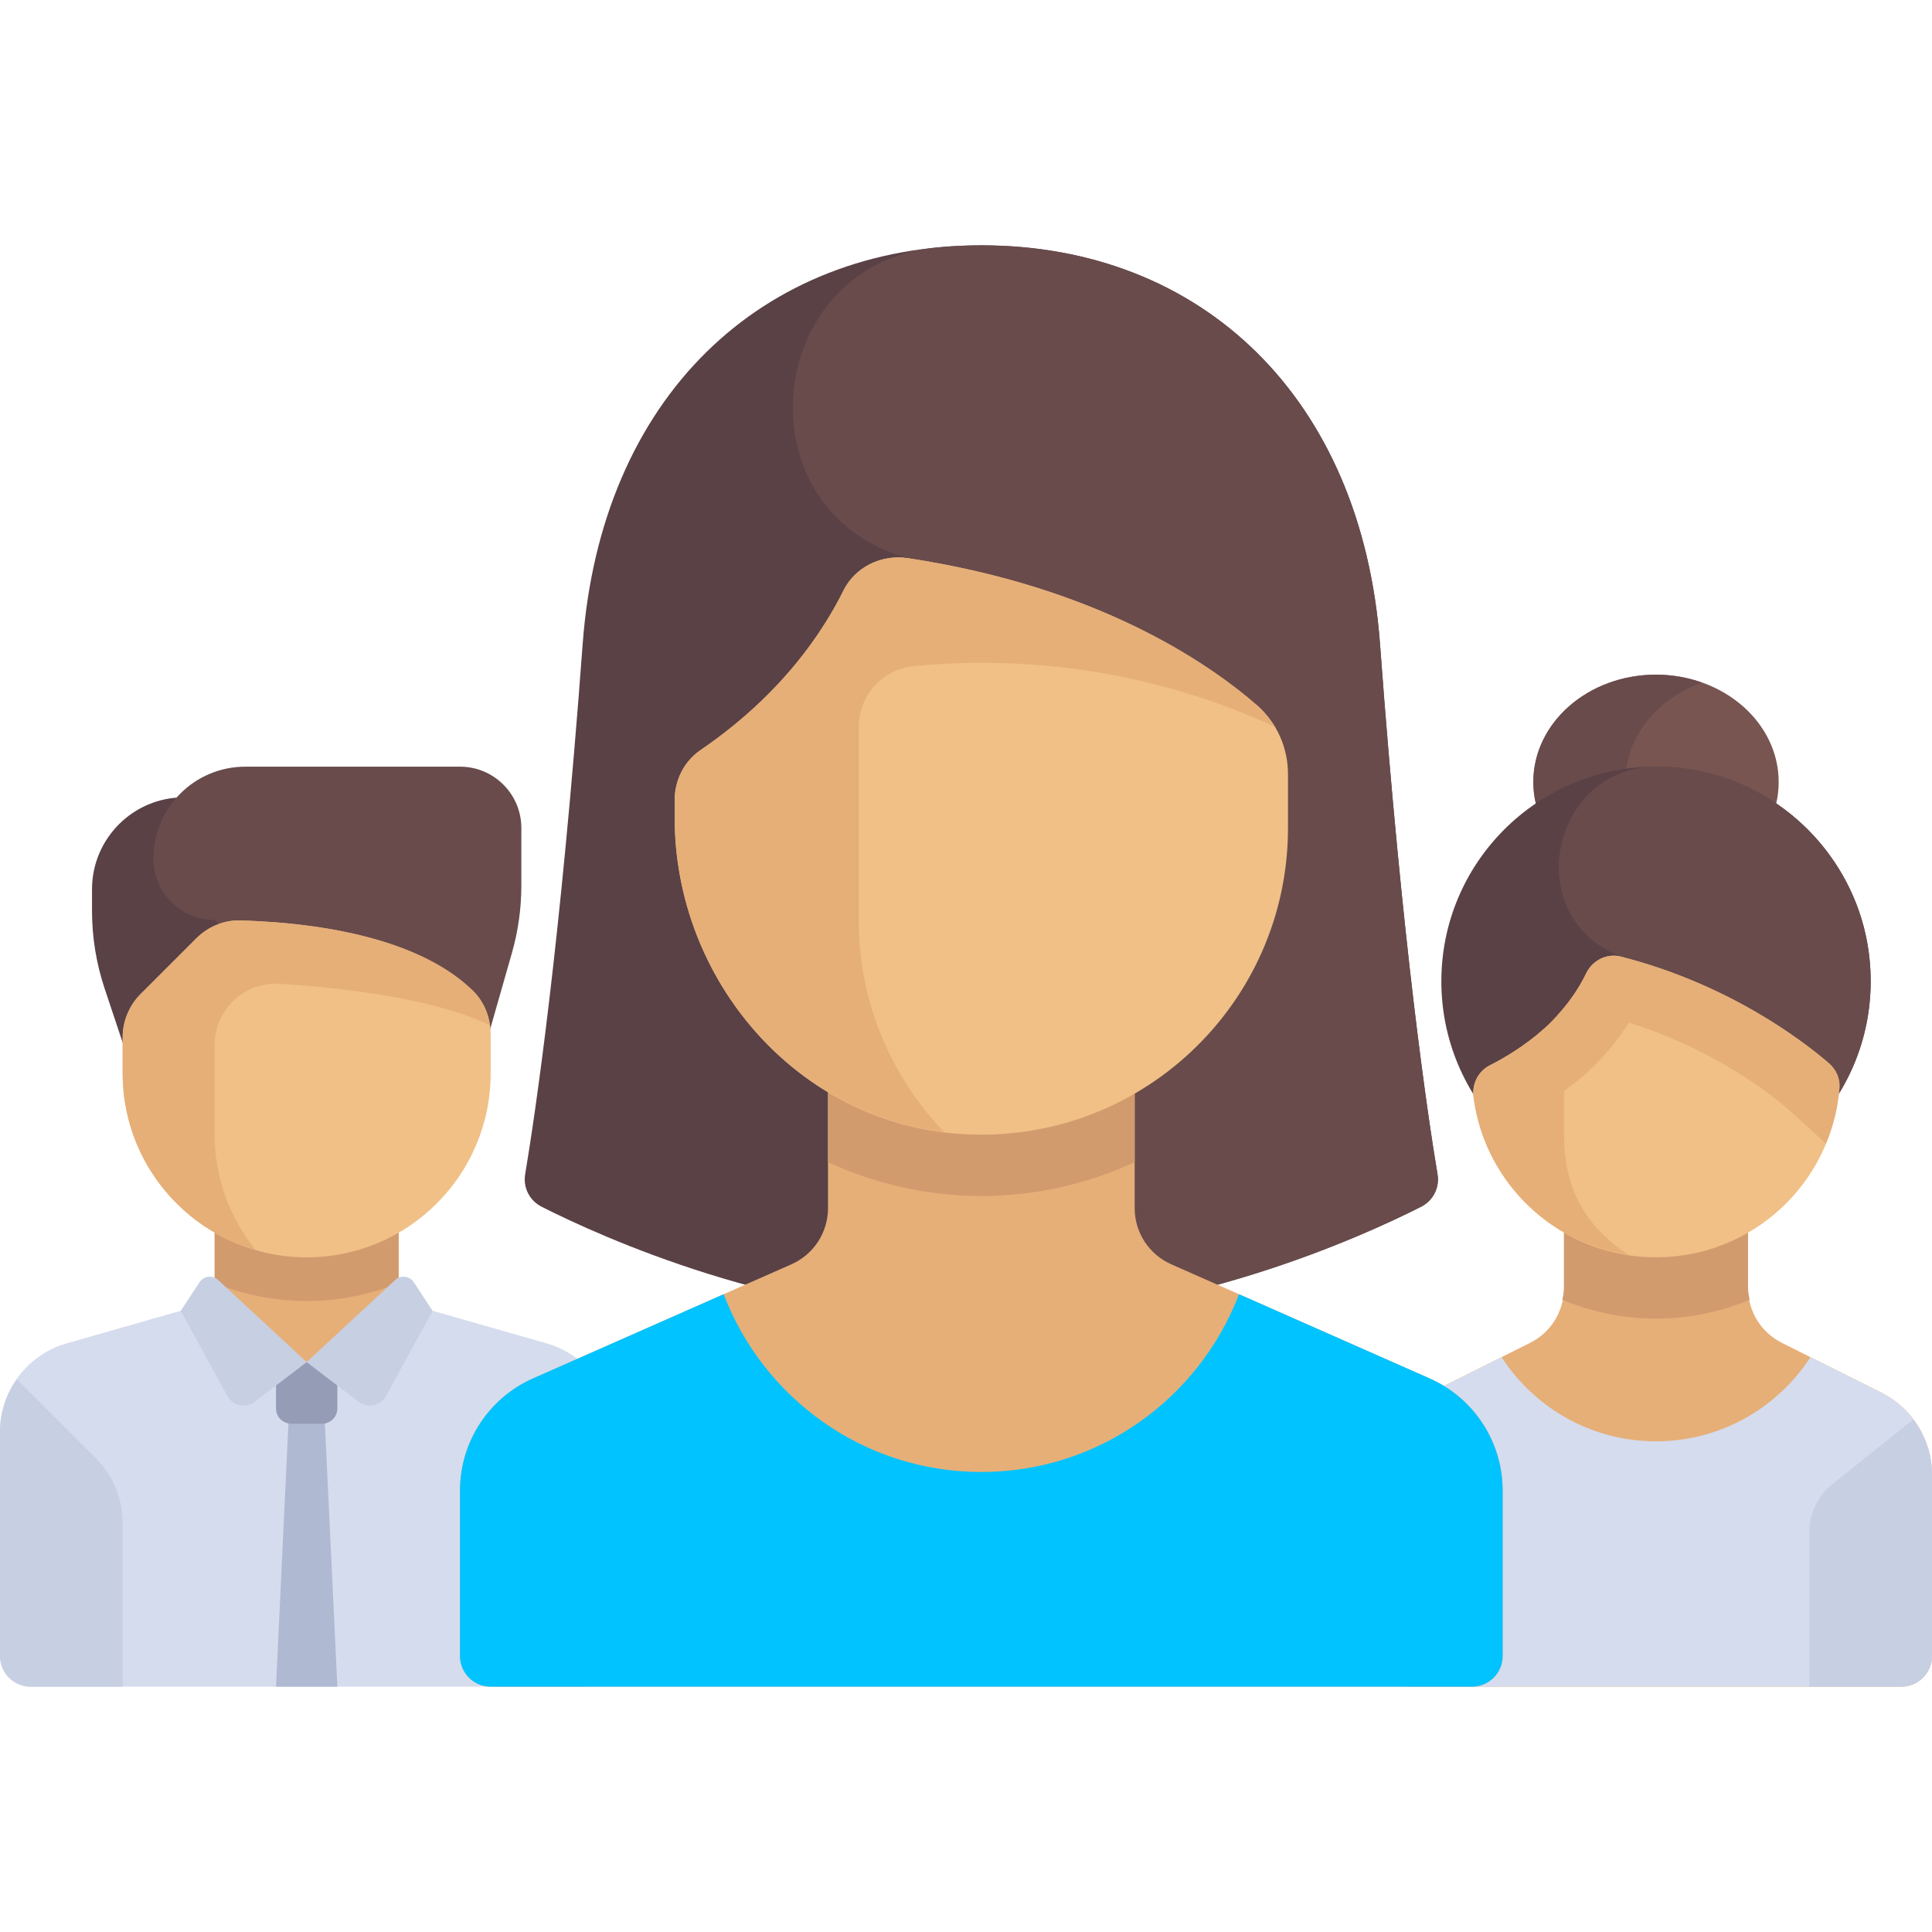 <svg width="512" height="512" viewBox="0 0 512 512" fill="none" xmlns="http://www.w3.org/2000/svg">
<g clip-path="url(#clip0_534_188)">
<path d="M438.86 235.685C456.813 235.685 471.368 222.95 471.368 207.241C471.368 191.532 456.813 178.797 438.86 178.797C420.906 178.797 406.352 191.532 406.352 207.241C406.352 222.95 420.906 235.685 438.86 235.685Z" fill="#785550"/>
<path d="M430.729 207.237C430.729 195.306 439.143 185.125 451.046 180.902C447.276 179.564 443.174 178.793 438.856 178.793C420.902 178.793 406.348 191.528 406.348 207.237C406.348 222.946 420.902 235.681 438.856 235.681C443.174 235.681 447.277 234.91 451.046 233.572C439.143 229.349 430.729 219.168 430.729 207.237Z" fill="#694B4B"/>
<path d="M498.523 369.023L472.223 355.874C466.716 353.121 463.237 347.492 463.238 341.334L463.239 316.953H414.477V341.335C414.477 347.491 410.999 353.119 405.492 355.873L379.192 369.023C370.932 373.153 365.715 381.595 365.715 390.83V438.858C365.715 443.346 369.353 446.985 373.842 446.985H503.874C508.363 446.985 512.001 443.346 512.001 438.858V390.83C512.001 381.595 506.783 373.153 498.523 369.023Z" fill="#E6AF78"/>
<path d="M438.856 349.46C447.607 349.46 455.988 347.656 463.672 344.445C463.47 343.421 463.235 342.402 463.235 341.334L463.236 316.953H414.474V341.335C414.474 342.408 414.239 343.432 414.035 344.461C421.725 347.655 430.103 349.46 438.856 349.46Z" fill="#D29B6E"/>
<path d="M498.523 369.021L479.787 359.653C471.099 373.069 456.031 381.966 438.858 381.966C421.685 381.966 406.616 373.068 397.928 359.652L379.192 369.021C370.932 373.151 365.715 381.593 365.715 390.828V438.855C365.715 443.343 369.354 446.982 373.842 446.982H503.874C508.362 446.982 512.001 443.343 512.001 438.855V390.828C512.001 381.593 506.783 373.151 498.523 369.021Z" fill="#D5DCED"/>
<path d="M438.862 316.95C470.281 316.95 495.751 291.48 495.751 260.061C495.751 228.642 470.281 203.172 438.862 203.172C407.443 203.172 381.973 228.642 381.973 260.061C381.973 291.48 407.443 316.95 438.862 316.95Z" fill="#5A4146"/>
<path d="M495.215 252.178C492.089 228.995 474.327 209.613 451.484 204.569C447.317 203.649 443.215 203.201 439.214 203.176C411.959 203.006 402.858 240.639 427.36 252.577C428.677 253.219 429.513 253.507 429.513 253.507L457.823 304.762C457.823 304.762 465.367 305.277 472.975 305.512C488.702 293.687 498.152 273.962 495.215 252.178Z" fill="#694B4B"/>
<path d="M438.859 333.206C414.067 333.206 393.597 314.705 390.502 290.756C390.054 287.286 391.721 283.884 394.845 282.308C398.587 280.42 404.024 277.238 409.23 272.593C415.027 267.42 418.428 261.965 420.349 257.961C422.003 254.512 425.806 252.562 429.512 253.508C458.127 260.806 477.608 275.694 484.675 281.771C486.573 283.403 487.666 285.809 487.471 288.305C485.503 313.43 464.491 333.206 438.859 333.206Z" fill="#F0C087"/>
<path d="M484.675 281.77C477.608 275.692 458.126 260.805 429.512 253.507C425.806 252.562 422.003 254.512 420.349 257.96C418.894 260.993 416.49 264.857 412.922 268.801C412.921 268.81 412.919 268.819 412.918 268.828C411.811 270.083 410.632 271.34 409.23 272.592C404.024 277.238 398.587 280.419 394.845 282.307C391.721 283.883 390.054 287.286 390.502 290.755C393.282 312.263 410.113 329.255 431.466 332.519C421.736 325.899 414.478 316.926 414.478 300.697V289.11C416.324 287.747 418.183 286.388 420.051 284.721C424.568 280.69 428.511 276.028 431.674 271.009C453.564 277.84 468.405 289.217 474.031 294.055C475.571 295.406 479.393 298.929 483.865 303.124C485.789 298.494 487.061 293.526 487.47 288.305C487.666 285.809 486.573 283.402 484.675 281.77Z" fill="#E6AF78"/>
<path d="M507.046 376.18C510.177 380.334 512 385.432 512 390.83V438.857C512 443.345 508.361 446.984 503.873 446.984H479.492V406.034C479.492 401.096 481.737 396.426 485.592 393.342L507.046 376.18Z" fill="#C7CFE2"/>
<path d="M24.383 235.682V241.385C24.383 248.373 25.51 255.315 27.719 261.945L40.637 300.698H65.018V211.301H48.764C35.299 211.301 24.383 222.216 24.383 235.682Z" fill="#5A4146"/>
<path d="M135.659 252.566L121.907 300.699L56.891 243.811C47.914 243.811 40.637 236.534 40.637 227.557C40.637 214.092 51.553 203.176 65.018 203.176H121.907C130.884 203.176 138.161 210.453 138.161 219.43V234.705C138.161 240.746 137.319 246.757 135.659 252.566Z" fill="#694B4B"/>
<path d="M105.653 325.078H56.891V361.047H105.653V325.078Z" fill="#E6AF78"/>
<path d="M56.891 340.007C64.429 343.07 72.648 344.794 81.272 344.794C89.896 344.794 98.115 343.07 105.653 340.007V325.078H56.891V340.007Z" fill="#D29B6E"/>
<path d="M144.856 355.999L105.648 344.798L81.27 360.976L56.889 344.797L17.683 355.999C7.216 358.989 0 368.556 0 379.442V438.86C0 443.348 3.639 446.987 8.127 446.987H154.413C158.901 446.987 162.54 443.348 162.54 438.86V379.442C162.54 368.556 155.323 358.989 144.856 355.999Z" fill="#D5DCED"/>
<path d="M89.398 446.986H73.144L77.207 361.051H85.335L89.398 446.986Z" fill="#AFB9D2"/>
<path d="M81.27 333.207C54.339 333.207 32.508 311.376 32.508 284.445V274.924C32.508 270.613 34.22 266.479 37.269 263.431L52.006 248.694C55.127 245.573 59.394 243.779 63.805 243.918C89.784 244.737 112.779 250.303 125.349 262.58C128.426 265.585 130.032 269.789 130.032 274.09V284.445C130.032 311.376 108.2 333.207 81.27 333.207Z" fill="#F0C087"/>
<path d="M56.889 276.941C56.889 267.566 64.762 260.114 74.118 260.711C90.525 261.758 114.869 264.5 129.806 271.684C129.318 268.255 127.845 265.019 125.349 262.58C112.779 250.303 89.784 244.738 63.805 243.918C59.395 243.779 55.126 245.574 52.006 248.694L37.269 263.432C34.22 266.48 32.508 270.615 32.508 274.926V284.447C32.508 306.685 47.408 325.408 67.759 331.271C60.985 322.913 56.889 312.305 56.889 300.701C56.889 300.701 56.889 276.941 56.889 276.941Z" fill="#E6AF78"/>
<path d="M32.508 403.656C32.508 397.19 29.939 390.988 25.367 386.416L4.447 365.496C1.651 369.492 0 374.304 0 379.44V438.858C0 443.346 3.639 446.985 8.127 446.985H32.508V403.656Z" fill="#C7CFE2"/>
<path d="M85.335 377.305H77.207C74.963 377.305 73.144 375.486 73.144 373.241V361.051H89.398V373.241C89.398 375.485 87.579 377.305 85.335 377.305Z" fill="#959CB5"/>
<path d="M81.271 360.973L67.496 371.495C65.123 373.308 61.693 372.581 60.259 369.962L47.902 347.396L52.876 339.809C53.979 338.126 56.33 337.84 57.805 339.208L81.271 360.973Z" fill="#C7CFE2"/>
<path d="M81.269 360.973L95.044 371.495C97.418 373.308 100.848 372.581 102.282 369.962L114.639 347.396L109.665 339.809C108.562 338.126 106.211 337.84 104.736 339.208L81.269 360.973Z" fill="#C7CFE2"/>
<path d="M260.066 349.461C313.236 349.461 360.971 327.72 376.6 319.797C379.787 318.182 381.548 314.728 380.958 311.204C378.436 296.134 371.647 250.996 365.716 170.667C360.892 105.323 318.415 65.016 260.065 65.016C201.715 65.016 159.238 105.323 154.414 170.667C148.484 250.997 141.695 296.134 139.172 311.204C138.582 314.728 140.343 318.181 143.53 319.797C159.161 327.72 206.896 349.461 260.066 349.461Z" fill="#5A4146"/>
<path d="M376.6 319.797C379.787 318.181 381.548 314.728 380.958 311.204C378.436 296.134 371.647 250.996 365.716 170.667C360.892 105.323 318.414 65.016 260.065 65.016C255.976 65.016 251.965 65.214 248.04 65.605C202.618 70.129 195.798 134.271 239.455 147.599C240.15 147.811 240.535 147.911 240.535 147.911L256.782 349.379C256.804 349.4 256.818 349.413 256.841 349.434C311.296 350.343 360.655 327.879 376.6 319.797Z" fill="#694B4B"/>
<path d="M121.906 438.858V395.022C121.906 382.148 129.504 370.487 141.28 365.285L209.742 335.047C215.63 332.446 219.429 326.616 219.429 320.179V284.445H300.699V320.179C300.699 326.616 304.498 332.447 310.386 335.047L378.848 365.285C390.625 370.486 398.222 382.148 398.222 395.022V438.858C398.222 443.346 394.583 446.985 390.095 446.985H130.033C125.544 446.985 121.906 443.347 121.906 438.858Z" fill="#E6AF78"/>
<path d="M378.846 365.283L328.349 342.98C317.848 370.505 291.275 390.094 260.061 390.094C228.847 390.094 202.274 370.506 191.773 342.98L141.276 365.283C129.5 370.484 121.902 382.146 121.902 395.02V438.856C121.902 443.344 125.54 446.983 130.029 446.983H390.092C394.581 446.983 398.219 443.344 398.219 438.856V395.02C398.22 382.146 390.623 370.485 378.846 365.283Z" fill="#00C3FF"/>
<path d="M219.43 308.001C231.813 313.692 245.544 316.953 260.065 316.953C274.586 316.953 288.317 313.692 300.7 308.001V284.445H219.43V308.001Z" fill="#D29B6E"/>
<path d="M333.138 186.927C320.088 175.578 290.79 155.509 240.533 147.911C233.578 146.859 226.564 150.282 223.47 156.6C218.314 167.127 207.348 183.983 185.573 198.837C181.251 201.785 178.793 206.801 178.793 212.032V216.645C178.793 259.931 211.457 297.726 254.653 300.523C301.986 303.588 341.333 266.103 341.333 219.429V205.171C341.333 198.186 338.408 191.51 333.138 186.927Z" fill="#F0C087"/>
<path d="M337.691 192.532C336.442 190.477 334.994 188.54 333.138 186.927C320.088 175.577 290.789 155.509 240.533 147.911C233.578 146.859 226.565 150.282 223.47 156.599C222.227 159.137 220.564 162.094 218.569 165.253C212.33 175.163 202.156 187.495 185.703 198.746C181.342 201.728 178.793 206.748 178.793 212.031V216.644C178.793 258.42 209.251 294.983 250.204 300.005C236.205 285.405 227.555 265.634 227.555 243.81V192.716C227.555 184.354 233.834 177.372 242.153 176.532C261.692 174.56 298.457 174.391 337.691 192.532Z" fill="#E6AF78"/>
</g>
<defs>
<clipPath id="clip0_534_188">
<rect width="512" height="512" fill="white"/>
</clipPath>
</defs>
</svg>